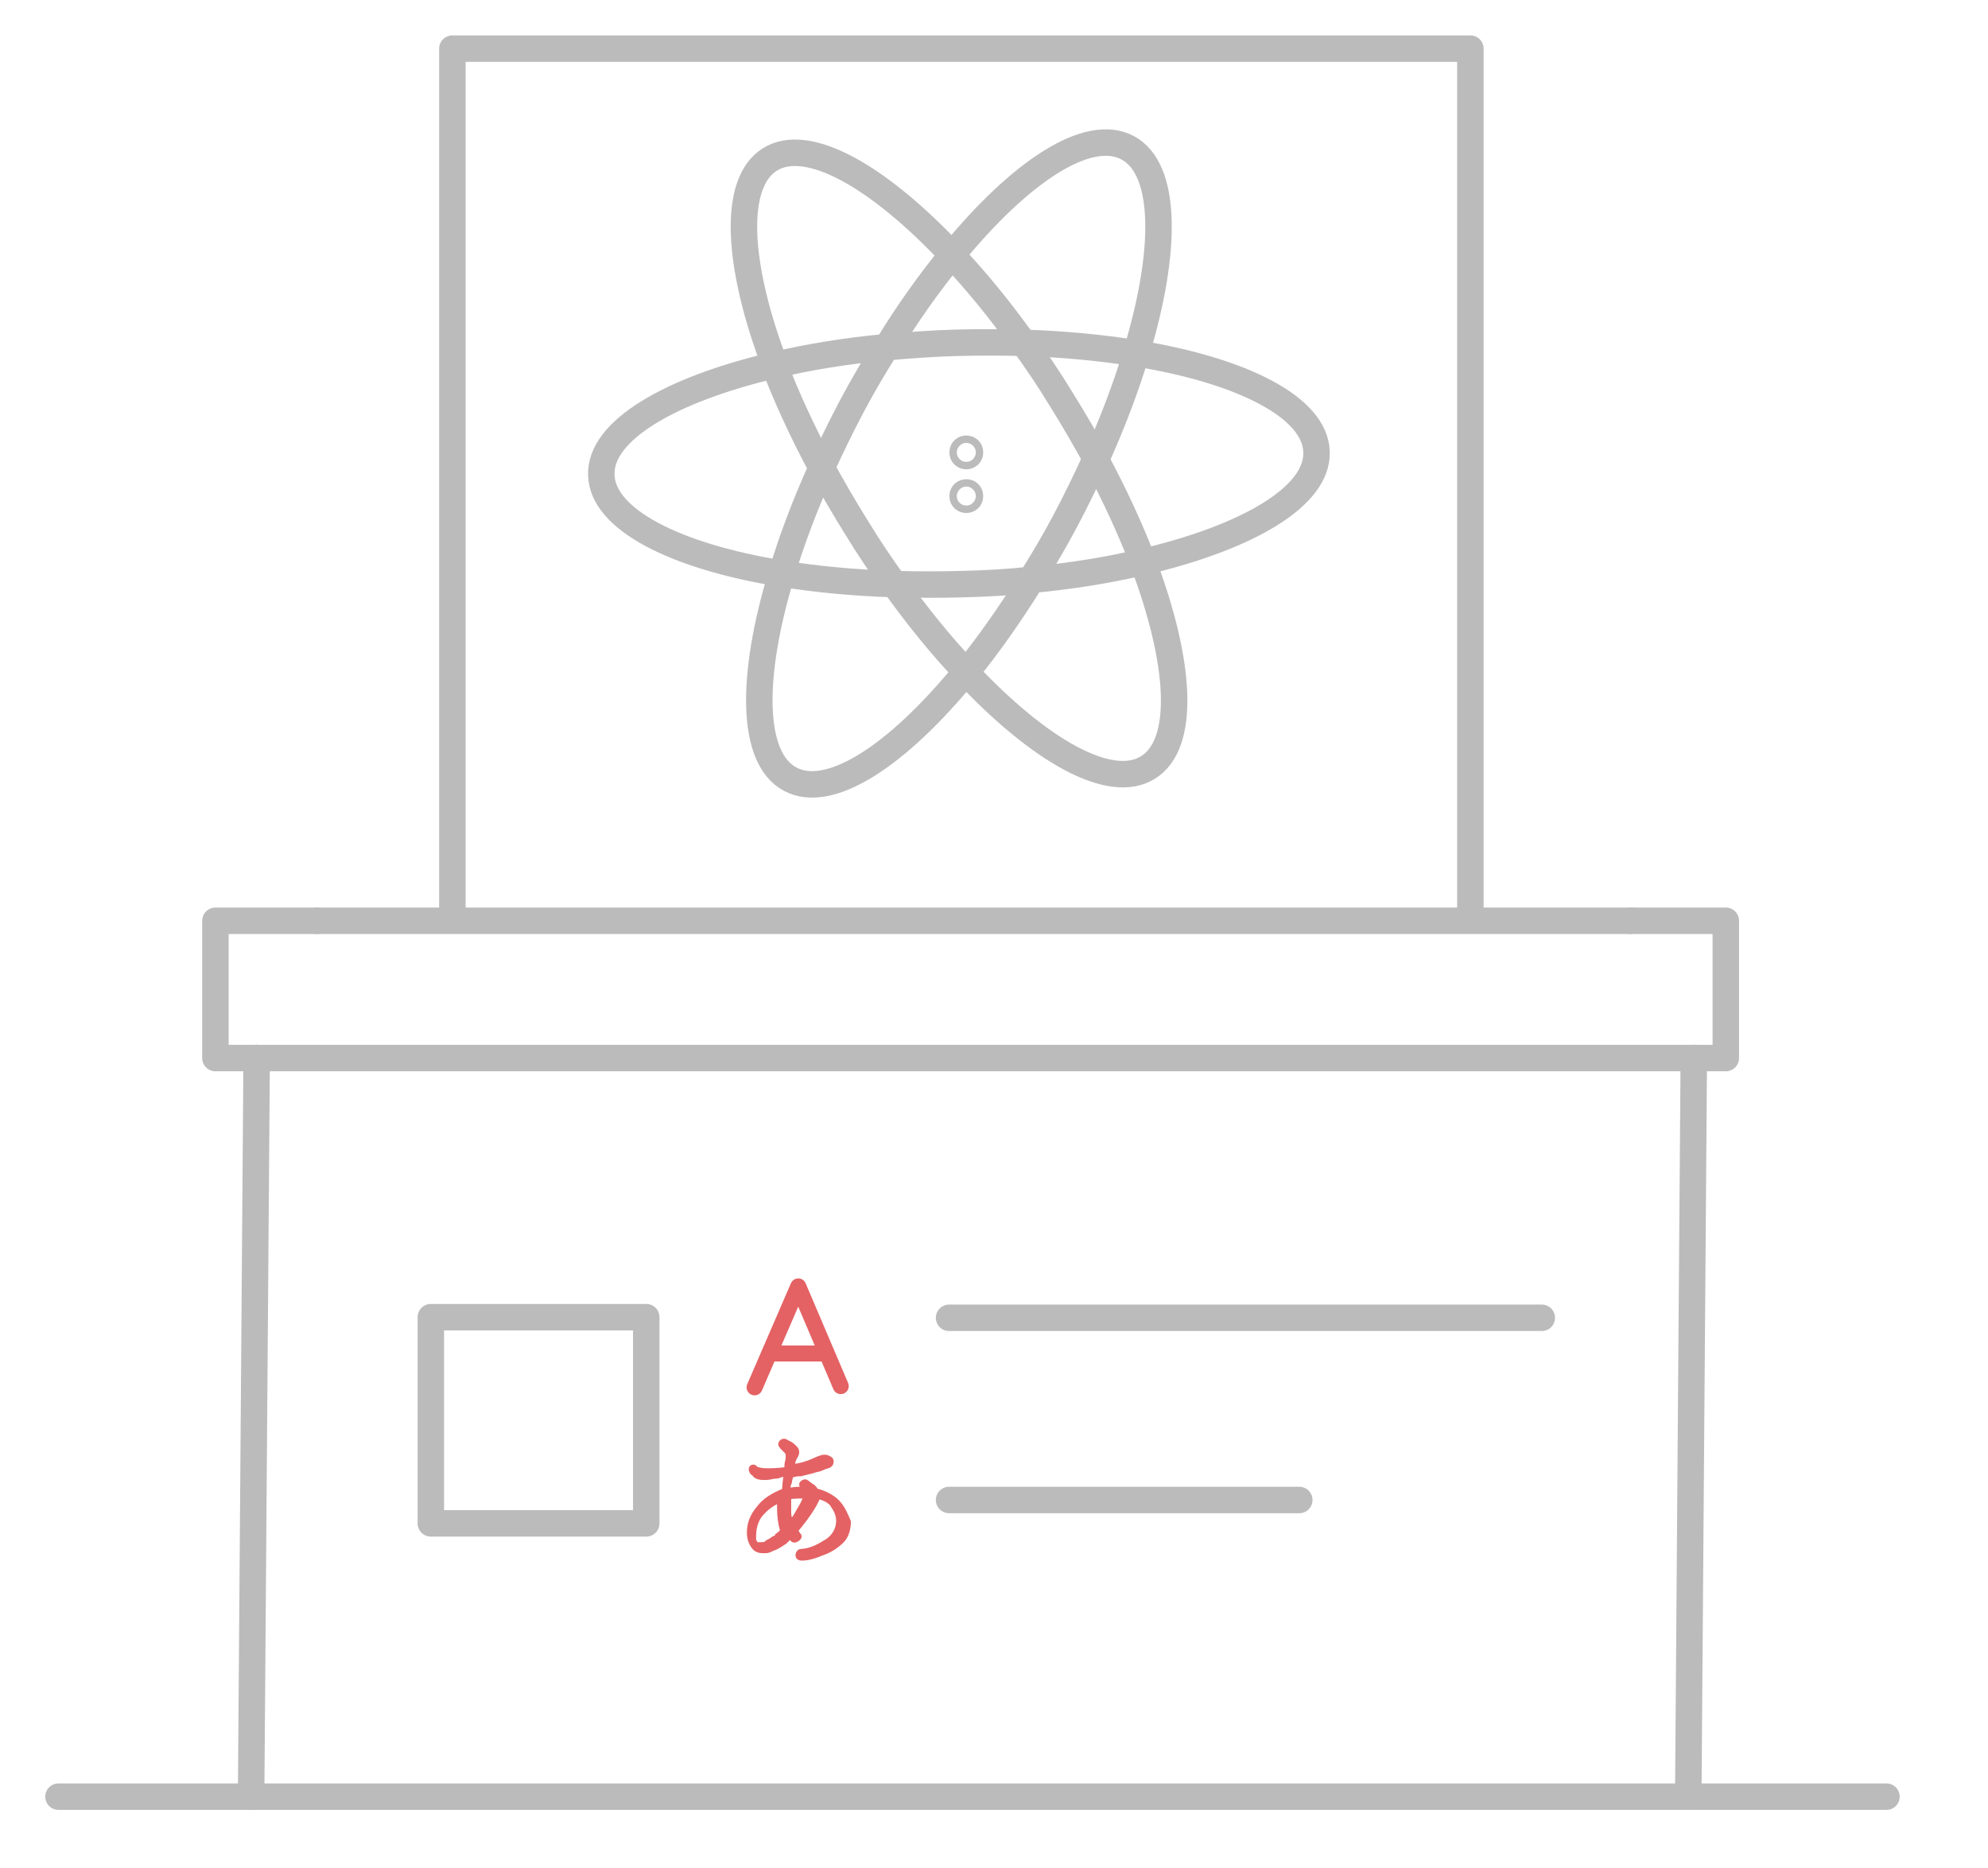 <?xml version="1.0" encoding="utf-8"?>
<!-- Generator: Adobe Illustrator 21.1.0, SVG Export Plug-In . SVG Version: 6.00 Build 0)  -->
<svg version="1.1" id="央铋_1" xmlns="http://www.w3.org/2000/svg" xmlns:xlink="http://www.w3.org/1999/xlink" x="0px" y="0px"
	 viewBox="0 0 323 303.5" style="enable-background:new 0 0 323 303.5;" xml:space="preserve">
<style type="text/css">
	.st0{fill:none;stroke:#E46264;stroke-width:2.6;stroke-linecap:round;stroke-linejoin:round;stroke-miterlimit:10;}
	.st1{fill:#E46264;stroke:#E46264;stroke-width:0.5;stroke-miterlimit:10;}
	.st2{fill:none;stroke:#BBBBBB;stroke-width:4.3;stroke-linecap:round;stroke-linejoin:round;}
</style>
<path class="st0" d="M122.6,225.4l7.1-16.4l0,0l6.9,16.2 M125.3,219.9h8.9"/>
<path class="st1" d="M136.1,243.9c-0.8-0.8-2.1-1.5-3.4-1.8c-0.2-0.3-0.5-0.7-0.8-0.8c-0.7-0.5-0.8-0.7-1.1-0.7s-0.7,0.3-0.7,0.5
	c0,0.2,0,0.3,0.2,0.5l0.2,0.2c-0.7,0-1.5,0-2.3,0.2c0-0.5,0-0.8,0.2-1.1c0-0.3,0.2-0.8,0.2-1.1c0.3,0,0.7-0.2,1.1-0.2h0.4
	c0.7-0.2,1.3-0.3,2-0.5c0.5-0.2,0.8-0.2,1.1-0.3c0.2,0,0.3-0.2,0.5-0.2c0.3-0.2,0.7-0.2,0.8-0.3c0.2,0,0.7-0.3,0.7-0.8
	c0-0.2,0-0.5-0.5-0.7c-0.3-0.2-0.5-0.2-0.8-0.2c-0.2,0-0.5,0-2,0.7c-0.7,0.3-1.8,0.7-3.1,0.8c0.2-0.5,0.3-1.1,0.5-1.3
	c0.2-0.3,0.3-0.7,0.3-0.8c0-0.2,0-0.5-0.3-0.8c-0.2-0.2-0.5-0.5-0.8-0.7c-0.7-0.3-0.8-0.5-1.1-0.5c-0.3,0-0.7,0.2-0.7,0.7
	c0,0.2,0.2,0.3,0.3,0.5c0.3,0.3,0.5,0.5,0.7,0.7c0.1,0.1,0.2,0.3,0.2,0.5c0,0.2,0,0.2,0,0.3c0,0,0,0.2,0,0.3s-0.2,0.7-0.2,1.1v0.5
	c-1.3,0.2-2.5,0.2-3.2,0.2c-0.8,0-1.5-0.2-1.6-0.3c-0.2-0.2-0.3-0.3-0.5-0.3c-0.3,0-0.5,0.2-0.5,0.5c0,0.3,0.2,0.7,0.5,0.8
	c0.3,0.5,0.8,0.7,1.8,0.7c0.3,0,0.8,0,1.5-0.2c0.3,0,0.7,0,1.1-0.2l0.8-0.2c-0.2,0.8-0.2,1.6-0.3,2.5c-1.8,0.7-3.2,1.6-4.1,2.8
	c-1.1,1.3-1.6,2.6-1.6,4.1c0,0.8,0.2,1.6,0.7,2.3c0.5,0.7,1.1,0.8,1.8,0.8c0.3,0,0.7,0,1.1-0.2c0.3-0.2,0.8-0.3,1.1-0.5
	c0.4-0.2,0.8-0.5,1.3-0.8c0.3-0.3,0.5-0.5,0.8-0.8c0.3,0.7,0.8,0.7,1.3,0.3c0.2-0.2,0.3-0.3,0.3-0.5c0-0.2-0.2-0.3-0.3-0.5
	c0,0-0.2-0.2-0.2-0.5c2.1-2.5,3.2-4.4,3.5-5.3c1.1,0.3,2,0.8,2.3,1.5c0.5,0.7,0.8,1.5,0.8,2.3c0,1.3-0.7,2.5-1.8,3.2
	c-1.3,0.8-2.5,1.5-4.1,1.6c-0.5,0-0.7,0.5-0.7,0.7s0,0.7,0.8,0.7c0.7,0,1.8-0.2,3.2-0.8c1.5-0.5,2.6-1.3,3.4-2.1
	c0.8-0.8,1.1-2.1,1.1-3.2C137.5,246,137,244.8,136.1,243.9z M125.3,250.1c-0.3,0.2-0.7,0.3-0.8,0.5c-0.3,0.2-0.5,0.2-0.7,0.2h-0.2
	c-0.2,0-0.3,0-0.5,0c-0.2,0-0.2,0-0.3-0.2c0-0.2-0.2-0.2-0.2-0.3c0-0.1,0-0.3,0-0.7c0-1.3,0.3-2.5,1.1-3.5c0.7-0.8,1.6-1.6,2.8-2.1
	v0.1v0.8c0,1.6,0.2,2.8,0.5,3.8c-0.3,0.3-0.5,0.5-0.8,0.7C126.3,249.7,125.7,249.7,125.3,250.1z M130.8,243.2
	c-0.2,0.3-0.3,0.8-0.8,1.6c-0.5,0.8-0.8,1.6-1.5,2.3c0-0.3-0.2-0.8-0.2-1.3c0-0.8,0-1.6,0-2.5C129.6,243.2,130.3,243.2,130.8,243.2z
	"/>
<line class="st2" x1="51.5" y1="149.6" x2="264.9" y2="149.6"/>
<polyline class="st2" points="275.2,171.9 280.4,171.9 280.4,149.6 264.9,149.6 "/>
<line class="st2" x1="41.7" y1="171.9" x2="275.2" y2="171.9"/>
<polyline class="st2" points="41.7,171.9 35,171.9 35,149.6 51.5,149.6 "/>
<line class="st2" x1="274.3" y1="291.9" x2="275.2" y2="171.9"/>
<line class="st2" x1="40.8" y1="291.9" x2="41.7" y2="171.9"/>
<line class="st2" x1="40.8" y1="291.9" x2="9.5" y2="291.9"/>
<line class="st2" x1="306.5" y1="291.9" x2="274.3" y2="291.9"/>
<line class="st2" x1="40.8" y1="291.9" x2="274.3" y2="291.9"/>
<rect x="70" y="214" class="st2" width="35" height="33.5"/>
<line class="st2" x1="154.2" y1="214.1" x2="250.5" y2="214.1"/>
<line class="st2" x1="211.1" y1="243.7" x2="154.2" y2="243.7"/>
<g>
	<polyline class="st2" points="73.5,149.1 73.5,7.9 238.9,7.9 238.9,149.1 	"/>
	<path class="st2" d="M145.3,94.9c3.8,5.3,7.7,10.1,11.6,14.2"/>
	<path class="st2" d="M185.7,91.3c6.2,16.4,7,29.6,0.8,33.4c-6.1,3.8-17.6-2.7-29.6-15.5"/>
	<path class="st2" d="M185.7,91.3c-2-5.3-4.6-10.9-7.7-16.7"/>
	<path class="st2" d="M133.5,76c-3.1-5.8-5.7-11.4-7.7-16.7"/>
	<path class="st2" d="M166.3,55.7c-3.8-5.3-7.7-10.1-11.6-14.2"/>
	<path class="st2" d="M145.3,94.9c-2.1-2.9-4.2-6-6.2-9.3c-2-3.2-3.9-6.5-5.6-9.6"/>
	<path class="st2" d="M154.7,41.4c-12-12.8-23.5-19.3-29.6-15.5c-6.1,3.8-5.4,17,0.8,33.4"/>
	<path class="st2" d="M166.3,55.7c2.1,2.9,4.2,6,6.2,9.3c2,3.2,3.9,6.5,5.6,9.6"/>
	<path class="st2" d="M145.3,94.9c-6.5-0.2-12.7-0.8-18.3-1.7"/>
	<path class="st2" d="M144,56.4c-6.5,0.6-12.6,1.6-18.1,2.9"/>
	<path class="st2" d="M125.9,59.3c-17.1,4-28.5,10.7-28.2,17.9c0.2,7.2,12,13.2,29.3,16"/>
	<path class="st2" d="M185.7,91.3c17.1-4,28.5-10.7,28.2-17.9c-0.2-7.2-12-13.2-29.3-16"/>
	<path class="st2" d="M167.6,94.2c-3.6,0.4-7.3,0.6-11.1,0.7c-3.8,0.1-7.5,0.1-11.1,0"/>
	<path class="st2" d="M166.3,55.7c-3.6-0.1-7.3-0.1-11.1,0c-3.8,0.1-7.5,0.4-11.1,0.7"/>
	<path class="st2" d="M185.7,91.3c-5.5,1.3-11.6,2.3-18.1,2.9"/>
	<path class="st2" d="M166.3,55.7c6.5,0.2,12.7,0.8,18.3,1.7"/>
	<path class="st2" d="M167.6,94.2c-3.5,5.6-7,10.6-10.6,15"/>
	<path class="st2" d="M133.5,76c-2.7,6-4.9,11.8-6.5,17.2"/>
	<path class="st2" d="M184.6,57.4c-1.6,5.4-3.8,11.2-6.5,17.2"/>
	<path class="st2" d="M154.7,41.4c-3.6,4.4-7.2,9.4-10.6,15"/>
	<path class="st2" d="M178,74.6c-1.5,3.3-3.1,6.6-4.9,10c-1.8,3.4-3.7,6.6-5.6,9.6"/>
	<path class="st2" d="M184.6,57.4c5.1-16.8,5-30-1.4-33.4c-6.4-3.4-17.4,3.8-28.5,17.4"/>
	<path class="st2" d="M133.5,76c1.5-3.3,3.1-6.6,4.9-10c1.8-3.4,3.7-6.6,5.6-9.6"/>
	<path class="st2" d="M127,93.2c-5.1,16.8-5,30,1.4,33.4c6.4,3.4,17.4-3.8,28.5-17.4"/>
	<circle class="st2" cx="157" cy="73.5" r="0.6"/>
	<circle class="st2" cx="157" cy="80.6" r="0.6"/>
</g>
</svg>
